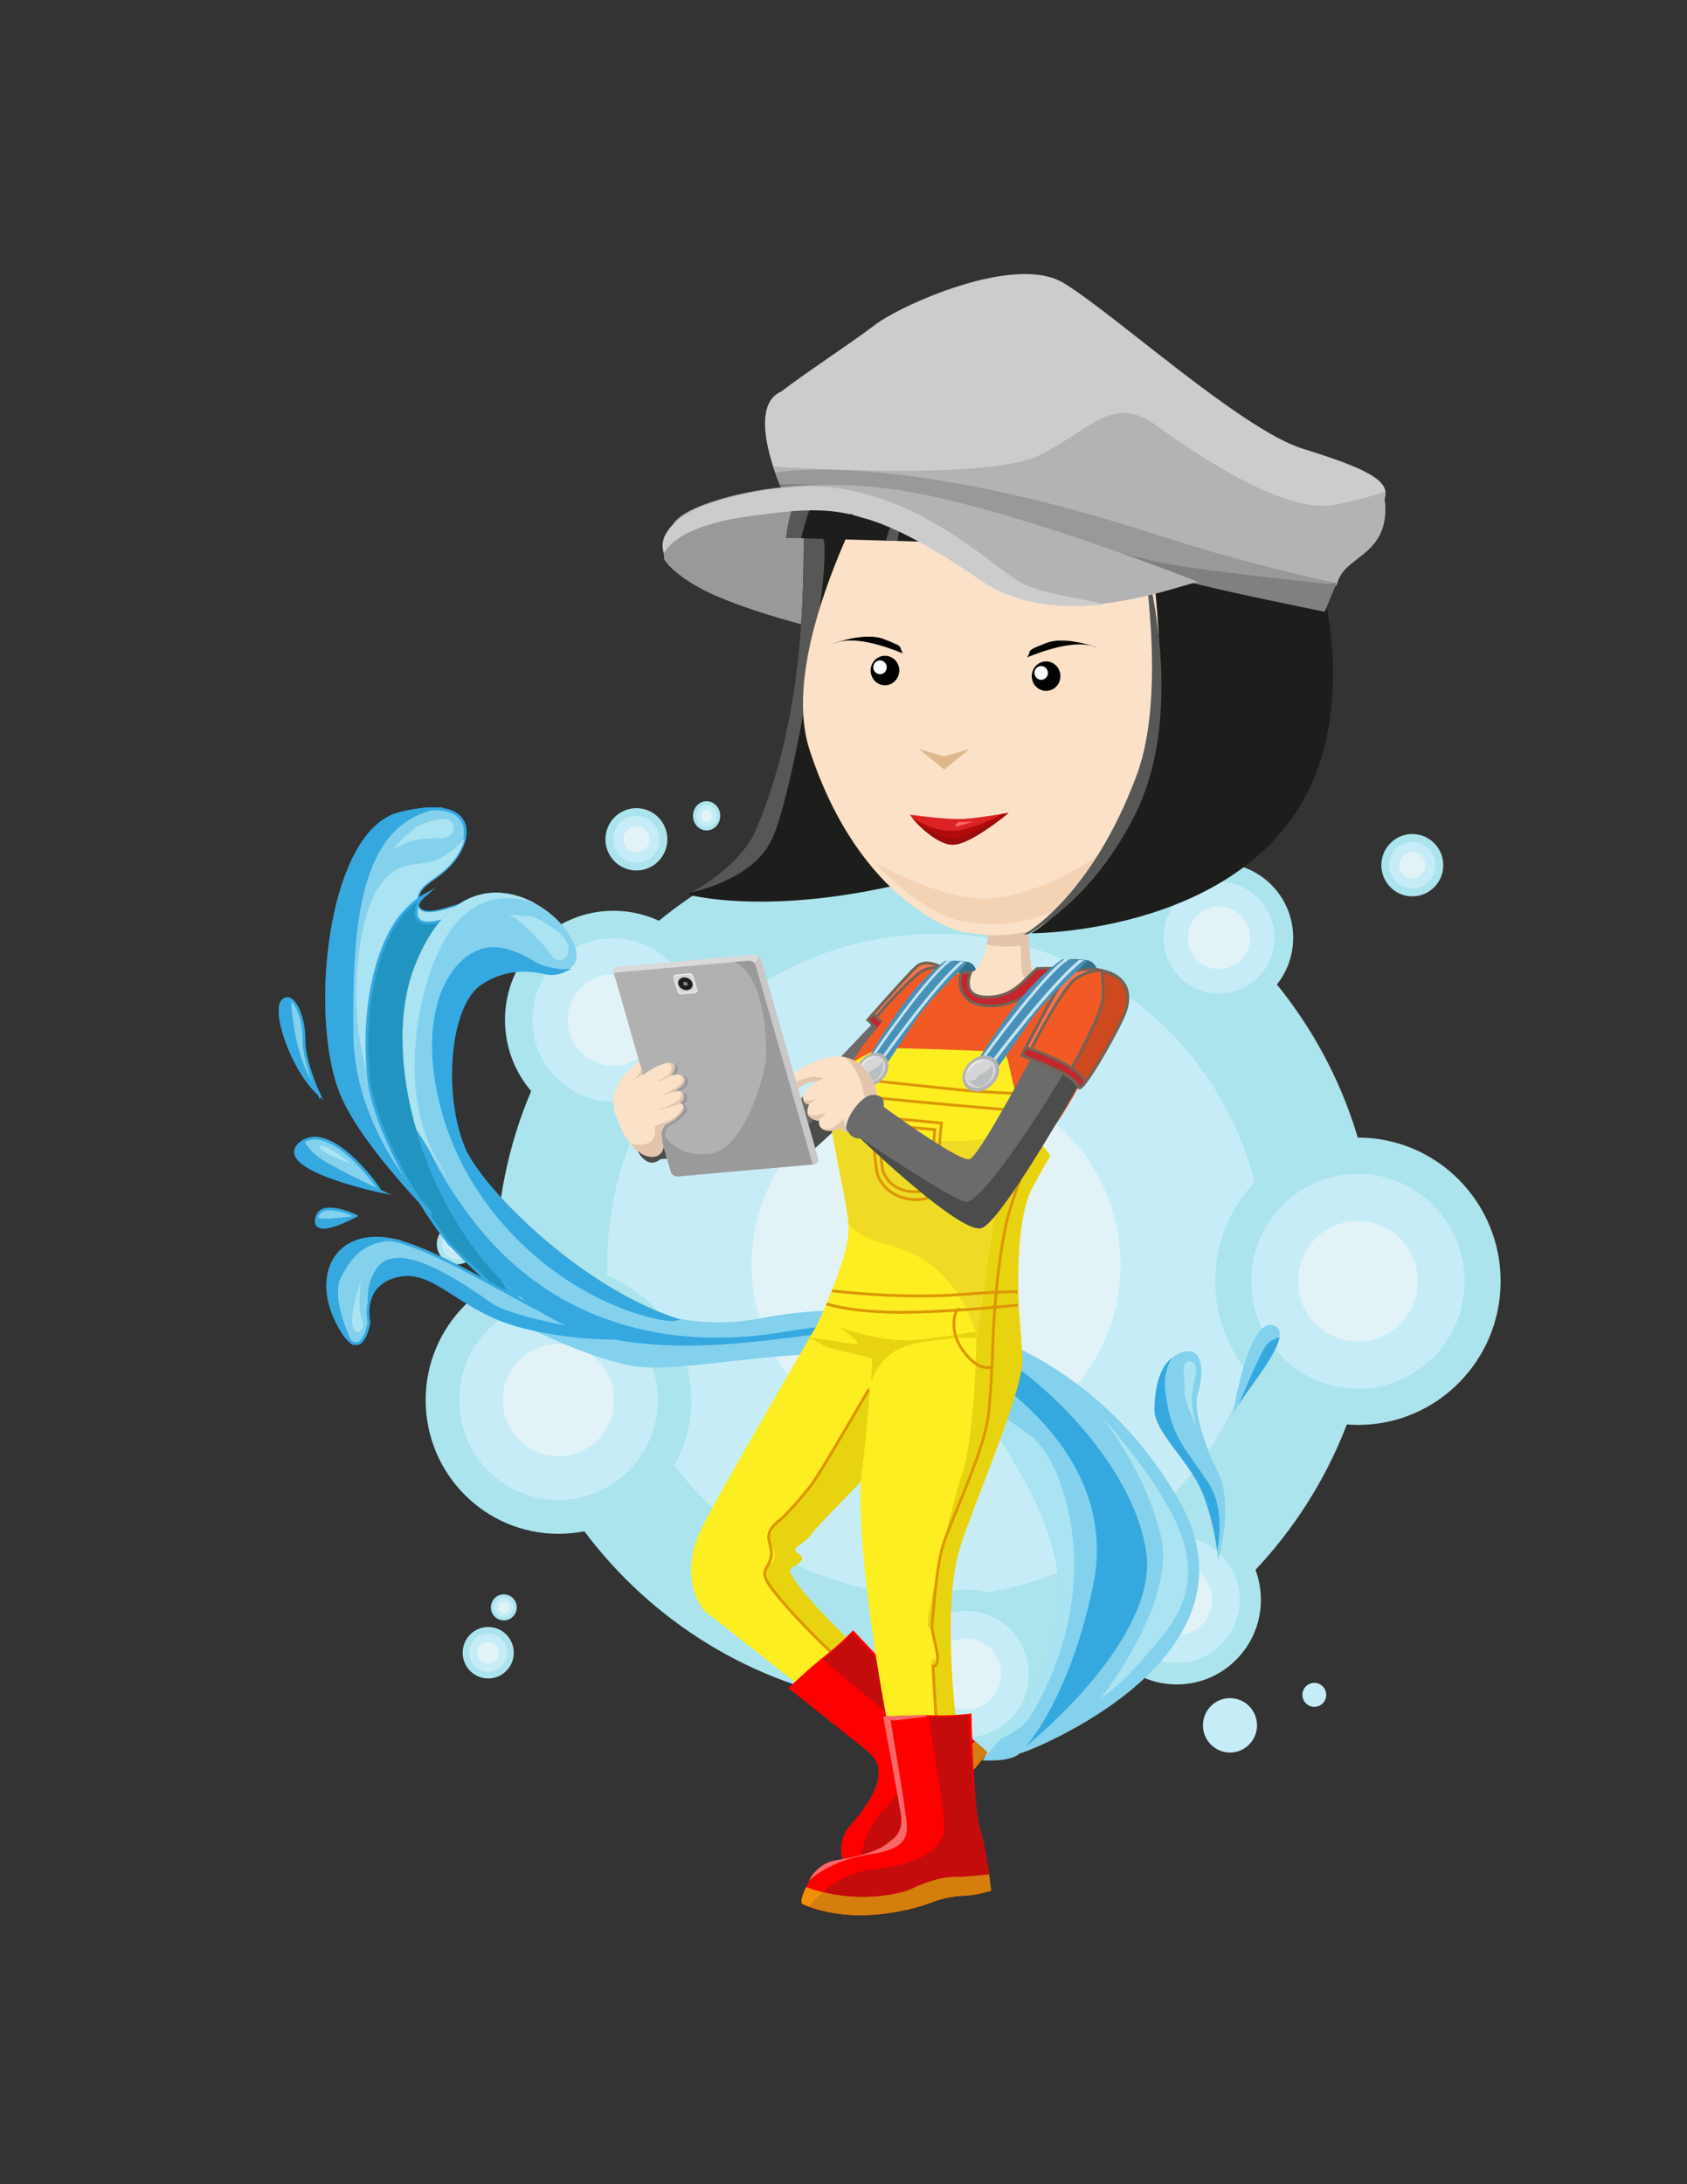 <?xml version="1.0" encoding="UTF-8"?> <svg xmlns="http://www.w3.org/2000/svg" id="a" viewBox="0 0 612 792"><rect x="0" y="0" width="612" height="792" fill="#333333" stroke="none"/><path id="b" d="M246.08,189.23c-1.29,1.04-2.53,2.24-3.51,3.6-1.06,2.72-2.14,5.95-1.61,9.99,1.89,3.13,6.83,7.14,13.63,10.78,12.51,6.7,40.66,14.45,45.91,14.9,2.23-8.71-8.7-25.51-3.65-31,2.55-2.77,2.02-8.02,4.47-9.03,.23-.17,.47-.31,.7-.41,.8-.35,1.77-.58,2.91-.68,2.72-.55,4.58-.32,4.58-.32l.08,.54c2.08,.31,4.5,.91,7.25,1.84l-.12-4.22s-57.26-1.77-70.64,4.02Z" fill="#999"></path><g><g><path d="M499.26,458.67c0,88.74-71.48,160.67-159.66,160.67s-159.67-71.94-159.67-160.67,71.48-160.66,159.67-160.66,159.66,71.93,159.66,160.66Z" fill="#abe4ed"></path><path d="M458.93,458.67c0,66.32-53.43,120.08-119.33,120.08s-119.33-53.76-119.33-120.08,53.42-120.08,119.33-120.08,119.33,53.76,119.33,120.08Z" fill="#c6edf7"></path><path d="M406.5,458.67c0,37.18-29.95,67.32-66.9,67.32s-66.9-30.14-66.9-67.32,29.95-67.32,66.9-67.32,66.9,30.14,66.9,67.32Z" fill="#e2f3f7"></path></g><g><path d="M173.08,451.11c0,4.06-3.27,7.35-7.31,7.35s-7.31-3.29-7.31-7.35,3.27-7.35,7.31-7.35,7.31,3.29,7.31,7.35Z" fill="#abe4ed"></path><path d="M171.23,451.11c0,3.03-2.44,5.49-5.46,5.49s-5.46-2.46-5.46-5.49c0-.76,.15-1.48,.43-2.14,.83-1.97,2.77-3.36,5.03-3.36,3.02,0,5.46,2.46,5.46,5.5Z" fill="#c6edf7"></path><path d="M168.83,451.11c0,1.7-1.37,3.08-3.06,3.08s-3.06-1.38-3.06-3.08,1.37-3.08,3.06-3.08,3.06,1.38,3.06,3.08Z" fill="#e2f3f7"></path></g><g><path d="M186.38,599.29c0,5.15-4.15,9.33-9.27,9.33s-9.27-4.18-9.27-9.33,4.15-9.33,9.27-9.33,9.27,4.17,9.27,9.33Z" fill="#abe4ed"></path><path d="M184.04,599.29c0,3.85-3.1,6.97-6.93,6.97s-6.93-3.12-6.93-6.97c0-.96,.19-1.88,.54-2.71,1.05-2.5,3.51-4.26,6.38-4.26,3.82,0,6.93,3.12,6.93,6.97Z" fill="#c6edf7"></path><path d="M181,599.29c0,2.16-1.74,3.91-3.88,3.91s-3.88-1.75-3.88-3.91,1.74-3.91,3.88-3.91,3.88,1.75,3.88,3.91Z" fill="#e2f3f7"></path></g><g><path d="M187.46,582.84c0,2.61-2.1,4.72-4.69,4.72s-4.69-2.12-4.69-4.72,2.1-4.72,4.69-4.72,4.69,2.11,4.69,4.72Z" fill="#abe4ed"></path><path d="M186.28,582.84c0,1.95-1.57,3.52-3.51,3.52s-3.51-1.58-3.51-3.52c0-.49,.1-.95,.28-1.37,.53-1.27,1.78-2.16,3.23-2.16,1.94,0,3.51,1.58,3.51,3.53Z" fill="#c6edf7"></path><path d="M184.74,582.84c0,1.09-.88,1.98-1.97,1.98s-1.96-.89-1.96-1.98,.88-1.98,1.96-1.98,1.97,.89,1.97,1.98Z" fill="#e2f3f7"></path></g><g><path d="M242.1,304.34c0,6.24-5.03,11.3-11.23,11.3s-11.23-5.06-11.23-11.3,5.03-11.3,11.23-11.3,11.23,5.06,11.23,11.3Z" fill="#abe4ed"></path><path d="M239.26,304.34c0,4.66-3.76,8.45-8.39,8.45s-8.39-3.78-8.39-8.45c0-1.17,.23-2.28,.66-3.29,1.27-3.03,4.26-5.16,7.73-5.16,4.64,0,8.39,3.78,8.39,8.45Z" fill="#c6edf7"></path><path d="M235.57,304.34c0,2.61-2.11,4.73-4.71,4.73s-4.7-2.12-4.7-4.73,2.11-4.74,4.7-4.74,4.71,2.12,4.71,4.74Z" fill="#e2f3f7"></path></g><path d="M456.01,625.61c0,5.45-4.39,9.87-9.8,9.87s-9.81-4.42-9.81-9.87,4.39-9.86,9.81-9.86,9.8,4.42,9.8,9.86Z" fill="#c6edf7"></path><path d="M481.12,614.56c0,2.4-1.93,4.34-4.32,4.34s-4.32-1.95-4.32-4.34,1.93-4.34,4.32-4.34,4.32,1.95,4.32,4.34Z" fill="#c6edf7"></path><g><path d="M544.39,464.59c0,28.78-23.18,52.1-51.78,52.1s-51.77-23.33-51.77-52.1,23.18-52.1,51.77-52.1,51.78,23.33,51.78,52.1Z" fill="#abe4ed"></path><path d="M531.31,464.59c0,21.51-17.32,38.94-38.7,38.94s-38.69-17.43-38.69-38.94,17.33-38.94,38.69-38.94,38.7,17.43,38.7,38.94Z" fill="#c6edf7"></path><path d="M514.31,464.59c0,12.06-9.71,21.83-21.7,21.83s-21.69-9.77-21.69-21.83,9.71-21.83,21.69-21.83,21.7,9.77,21.7,21.83Z" fill="#e2f3f7"></path></g><g><path d="M457.42,579.94c.08,16.96-13.53,30.78-30.38,30.85-16.86,.08-30.58-13.61-30.66-30.58-.08-16.96,13.53-30.77,30.38-30.85,16.86-.08,30.58,13.61,30.66,30.57Z" fill="#abe4ed"></path><path d="M449.71,579.97c.06,12.68-10.11,23-22.71,23.06-12.6,.05-22.85-10.17-22.92-22.85-.06-12.68,10.11-23,22.71-23.06,12.6-.06,22.86,10.17,22.91,22.85Z" fill="#c6edf7"></path><path d="M439.69,580.02c.03,7.11-5.67,12.9-12.73,12.93s-12.81-5.7-12.85-12.81c-.03-7.11,5.67-12.89,12.73-12.92,7.06-.03,12.81,5.7,12.85,12.81Z" fill="#e2f3f7"></path></g><g><path d="M380.91,607.05c0,16.96-13.66,30.71-30.52,30.71s-30.52-13.75-30.52-30.71,13.66-30.71,30.52-30.71,30.52,13.75,30.52,30.71Z" fill="#abe4ed"></path><path d="M373.2,607.05c0,12.68-10.21,22.95-22.81,22.95s-22.81-10.28-22.81-22.95,10.21-22.95,22.81-22.95,22.81,10.27,22.81,22.95Z" fill="#c6edf7"></path><path d="M363.17,607.05c0,7.11-5.72,12.87-12.79,12.87s-12.79-5.76-12.79-12.87,5.72-12.87,12.79-12.87,12.79,5.76,12.79,12.87Z" fill="#e2f3f7"></path></g><g><path d="M250.78,507.69c0,26.77-21.57,48.48-48.18,48.48s-48.18-21.71-48.18-48.48,21.57-48.48,48.18-48.48,48.18,21.7,48.18,48.48Z" fill="#abe4ed"></path><path d="M238.61,507.7c0,20.01-16.12,36.23-36.01,36.23s-36.01-16.22-36.01-36.23,16.12-36.23,36.01-36.23,36.01,16.22,36.01,36.23Z" fill="#c6edf7"></path><path d="M222.79,507.7c0,11.22-9.04,20.31-20.19,20.31s-20.18-9.09-20.18-20.31,9.03-20.32,20.18-20.32,20.19,9.09,20.19,20.32Z" fill="#e2f3f7"></path></g><g><path d="M261.9,369.84c0,21.87-17.62,39.6-39.35,39.6s-39.35-17.73-39.35-39.6,17.62-39.59,39.35-39.59,39.35,17.73,39.35,39.59Z" fill="#abe4ed"></path><path d="M251.96,369.84c0,16.34-13.17,29.59-29.41,29.59s-29.41-13.25-29.41-29.59,13.17-29.59,29.41-29.59,29.41,13.25,29.41,29.59Z" fill="#c6edf7"></path><path d="M239.03,369.84c0,9.16-7.38,16.59-16.49,16.59s-16.49-7.43-16.49-16.59,7.38-16.59,16.49-16.59,16.49,7.43,16.49,16.59Z" fill="#e2f3f7"></path></g><g><path d="M469.14,340.04c0,14.96-12.05,27.09-26.92,27.09s-26.92-12.13-26.92-27.09,12.05-27.09,26.92-27.09,26.92,12.13,26.92,27.09Z" fill="#abe4ed"></path><path d="M462.34,340.04c0,11.18-9.01,20.25-20.12,20.25s-20.12-9.06-20.12-20.25,9.01-20.25,20.12-20.25,20.12,9.07,20.12,20.25Z" fill="#c6edf7"></path><path d="M453.49,340.04c0,6.27-5.05,11.35-11.28,11.35s-11.28-5.08-11.28-11.35,5.05-11.35,11.28-11.35,11.28,5.08,11.28,11.35Z" fill="#e2f3f7"></path></g><g><path d="M523.58,313.72c0,6.24-5.03,11.3-11.23,11.3s-11.23-5.06-11.23-11.3,5.03-11.3,11.23-11.3,11.23,5.06,11.23,11.3Z" fill="#abe4ed"></path><path d="M520.74,313.72c0,4.66-3.76,8.45-8.39,8.45s-8.39-3.78-8.39-8.45,3.76-8.45,8.39-8.45,8.39,3.78,8.39,8.45Z" fill="#c6edf7"></path><path d="M517.05,313.72c0,2.61-2.11,4.74-4.7,4.74s-4.7-2.12-4.7-4.74,2.1-4.73,4.7-4.73,4.7,2.12,4.7,4.73Z" fill="#e2f3f7"></path></g><g><path d="M261.28,295.82c0,2.93-2.21,5.3-4.94,5.3s-4.94-2.37-4.94-5.3,2.21-5.3,4.94-5.3,4.94,2.37,4.94,5.3Z" fill="#abe4ed"></path><path d="M260.03,295.82c0,2.19-1.65,3.96-3.69,3.96s-3.69-1.77-3.69-3.96,1.65-3.96,3.69-3.96,3.69,1.77,3.69,3.96Z" fill="#c6edf7"></path><path d="M258.41,295.82c0,1.23-.93,2.22-2.07,2.22s-2.07-.99-2.07-2.22,.93-2.22,2.07-2.22,2.07,1,2.07,2.22Z" fill="#e2f3f7"></path></g></g><g><path d="M187.92,470.43s-52.54-45.92-64.02-73.82c-11.49-27.9-4.75-95.06,21-101.58,25.75-6.52,26.92,6.26,20.82,15.37-6.1,9.11-14.29,9.09-14.38,16.53-.1,7.44,12.11,1.88,15.08,1.42,2.97-.47-19.96,39.1-5.5,79.2,14.46,40.1,27,62.88,27,62.88Z" fill="#83d1ed" stroke="#35a8e0" stroke-miterlimit="10"></path><path d="M156.17,312.48c4.71-.92,9.41-5.27,12.37-8.55-.43,2.17-1.44,4.41-2.81,6.47-6.1,9.11-14.29,9.09-14.38,16.53-.1,7.44,12.11,1.88,15.08,1.42,2.97-.47-19.96,39.1-5.5,79.2,.11,.29,.21,.58,.32,.88-2.78,16.32-6.18,26.3-10.24,21.28-13.4-16.53-14.62-25.59-19.59-48.03-4.96-22.44-.76-49.24,5.41-59.09,6.17-9.85,11.61-8.59,19.35-10.1Z" fill="#aae3f2"></path><path d="M356.24,638.26s9.86,.93,13.68-2.44c3.82-3.37,60.72-43.45,37.76-86.59-22.96-43.14-70.23-69.94-90.02-71.05-19.79-1.12-66.96,9.34-91.83,6.26-24.87-3.09-59.89-16.81-59.89-16.81,0,0,36.01,22.01,62.42,27.48,26.41,5.47,102.6-21.63,127.77,16.5,25.17,38.13,48.13,74.94,.1,126.66Z" fill="#83d1ed"></path><g><path d="M356.14,511.6c-1.19-1.81-2.5-3.47-3.91-4.99,12,6.96,20.75,13.14,19.87,12.82,0,0,11.39,4.98,16.3,32.82,4.91,27.84-4.97,54.29-14.27,69.62-2.3,3.78-6.35,6.58-11.14,8.65,38.95-47.71,17.06-82.73-6.84-118.93Z" fill="#aae3f2"></path><path d="M299.89,488.61c5.84-1.5,14.31,.37,23.41,3.8-8.32-1.47-17.33-1.79-26.44-1.48,.58-1.14,1.56-1.94,3.03-2.32Z" fill="#aae3f2"></path></g><path d="M146.92,330.45c2.82-2.98,5.23-4.8,7.25-5.89-1.88,1.61-3.15,3.37-3.18,6.27-.1,7.44,12.11,1.88,15.08,1.42,2.97-.47-19.96,39.1-5.5,79.2,14.46,40.1,27,62.88,27,62.88,0,0-11.3-9.88-24.57-23.26-14.66-18.99-27.5-44.11-29.23-60.03-2.85-26.34,3.44-50.34,13.15-60.59Z" fill="#2194c1" stroke="#35a8e0" stroke-miterlimit="10"></path><path d="M369.92,635.82c2.97-.47,90.92-34.66,57.58-92.18-33.34-57.52-93.6-76.6-151.35-65.65-57.75,10.96-99.68-42.16-107.85-61.55-8.17-19.39-5.78-51.95,6.06-59.78,11.83-7.83,22.58-3.83,24.9-3.61,2.32,.22,16.15-.72,6.64-15.02-8.88-13.35-39.46-29.04-55.56,12.65-16.1,41.7,14.63,121.32,65.57,133.57,50.94,12.24,96.37-11.04,123.19,2.65,26.83,13.7,66.8,43.54,57.45,88.1-9.34,44.57-26.63,60.82-26.63,60.82Z" fill="#83d1ed"></path><path d="M231.06,484.93s-18.9,1.94-41.76-3.93c-22.86-5.88-31.37-21.58-45.11-18.4-13.75,3.17-10.32,16.91-10.32,16.91,0,0-2.78,17.62-11.67-.35-8.89-17.97,.79-34.2,21.4-29.27,20.61,4.92,59.62,32.43,70.2,31.94,10.57-.5,17.26,3.12,17.26,3.12Z" fill="#83d1ed" stroke="#35a8e0" stroke-miterlimit="10"></path><path d="M146.51,367.26c.37,19.72-.69,41.5,24.71,74.78,31.86,41.74,77.61,46.79,112.06,41.09,34.45-5.7,44.69-2.5,64.2,1.57,19.52,4.08,62.87,41.68,68.33,77.95,3.69,24.56-24.2,54.34-43.66,70.69,4.97-6.02,17.1-23.56,24.39-58.34,9.35-44.56-30.62-74.4-57.45-88.1-26.82-13.7-72.25,9.59-123.19-2.65-44.79-10.77-73.95-73.62-69.4-116.98Z" fill="#35a8e0"></path><path d="M161.19,404.59c-9.76-33.63,.14-55.21,13.09-59.86,5.75-2.07,12.57,.07,20.32,4.89,1.3,.81,6.97,2.5,10.29,2.32-2.19,1.07-4.71,1.19-5.63,1.1-2.32-.22-13.07-4.21-24.9,3.61-11.83,7.83-14.23,40.38-6.06,59.78,6.02,14.3,41.27,50.22,76.81,61.99-3.58,.78-14.31-2.6-16.65-3.43-31.16-11.13-57.92-38.23-67.26-70.4Z" fill="#35a8e0" stroke="#35a8e0" stroke-miterlimit="10"></path><g><path d="M447.23,513.46c-.57,2.99,5.05-36.03,14.71-32.88,9.66,3.14-13.59,27.03-14.71,32.88Z" fill="#83d1ed"></path><path d="M449.36,509.24c3.11-7.33,7.76-18.05,9.51-20.76,1.45-2.24,3.59-3.14,5.29-3.5-1.11,6.34-10.47,17.55-14.8,24.26Z" fill="#35a8e0"></path></g><path d="M144.9,295.03c4.86-1.23,8.84-1.77,12.06-1.78-27.07,6.49-29.69,42.39-29.29,81.36,.34,33,21.52,56.95,29.05,65.74-13.56-14.24-27.54-30.9-32.82-43.74-11.49-27.9-4.75-95.06,21-101.58Z" fill="#35a8e0" stroke="#35a8e0" stroke-miterlimit="10"></path><path d="M178.37,472.52c8.8,6.04,42.31,10.69,42.31,10.69l-.5,2c-7.67-.17-18.71-1.08-30.89-4.21-22.86-5.88-31.37-21.58-45.11-18.4-7.75,1.79-10.04,6.94-10.57,11.09-.55-4.4-.05-9.46,3.23-14.01,8.04-11.16,32.72,6.8,41.53,12.85Z" fill="#35a8e0"></path><path d="M122.19,479.15c-8.61-17.41,.21-33.18,19.51-29.68-9.86,.54-14.6,5.87-18.47,13.57-3.16,6.28,1.07,17.5,3.53,22.98-1.3-1.18-2.81-3.33-4.56-6.87Z" fill="#35a8e0" stroke="#35a8e0" stroke-miterlimit="10"></path><g><path d="M441.85,565.85s5.95-20.3,0-32.03c-5.94-11.74-8.92-23.94-7.36-28.26,1.57-4.32,3.36-17.56-5.03-15.37-8.39,2.19-10.43,11.68-10.66,20.6-.23,8.92,13.46,19.14,18.11,32.25,4.65,13.1,4.93,22.81,4.93,22.81Z" fill="#83d1ed"></path><path d="M418.81,510.79c.18-7.12,1.53-14.59,6.33-18.44-1.86,2.94-3.12,7.09-2.31,12.85,2.12,15.1,5.4,17.64,15.21,31.98,5.1,7.47,4.91,17.26,3.53,25.36-.46-3.92-1.62-10.98-4.65-19.5-4.65-13.1-18.34-23.33-18.11-32.25Z" fill="#35a8e0"></path><path d="M430.61,493.65s3.15-.82,3.28,2.54c.13,3.36-1.53,7.12-1.5,11.59,.03,4.47,1.75,9.66,1.75,9.66,0,0-4.84-9.39-4.44-13.83,.41-4.44-1.47-7.96,.91-9.97Z" fill="#aae3f2"></path></g><path d="M399.01,513.02s26.76,28.78,31.08,48.74c4.31,19.96-8.11,31.09-15.99,40.4-7.87,9.32-14.85,13.69-14.85,13.69,0,0,27.27-34.31,22.01-58.28-5.26-23.96-22.24-44.55-22.24-44.55Z" fill="#aae3f2"></path><path d="M200.85,335.69s7.48,7.78,6.01,11c-1.46,3.21-3.22,.07-4.28-1.15-1.06-1.22-12.63-15.34-19.52-16.74-6.89-1.39,4.07-2.97,17.8,6.89Z" fill="#83d1ed"></path><path d="M150.34,350.68c11.6-30.04,30.73-30.29,43.83-23.08-1.86-.44-20.42-8.76-32.98,13.3-9.06,15.91-17.83,54.2-2.12,80.63,7.29,12.27,.76,2.22-8.1-12.16-6.08-21.18-6.79-42.71-.62-58.68Z" fill="#aae3f2"></path><path d="M193.26,332.36h0c.35,.15,11.56,4.9,12.77,10.52,1.23,5.7-4.38,6.29-5.62,3.94-1.25-2.35-12.16-14.18-15.31-14.85-3.16-.67,8.15,.39,8.15,.39Z" fill="#aae3f2"></path><path d="M150.59,300.04s11.05-5.66,13.32-1.73c2.27,3.94-1.96,5.4-3.15,5.66-1.19,.26-9.86-.93-16.07,2.96-6.21,3.89,5.9-6.89,5.9-6.89Z" fill="#aae3f2"></path><path d="M130.83,464.69s-1.17,9.58,.49,13.83c1.66,4.25-2.35,6.48-3.43,2.29-1.08-4.2,2.94-16.11,2.94-16.11Z" fill="#aae3f2"></path><g><g><path d="M128.94,440.86s-12.93-6.24-14.12,1.11c-1.19,7.34,14.12-1.11,14.12-1.11Z" fill="#83d1ed" stroke="#35a8e0" stroke-miterlimit="10"></path><path d="M114.82,441.97c.56,.08,1.06,.18,1.44,.29,1.6,.48,7.25-.25,11.13-.6-3.86,1.92-13.52,6.2-12.57,.31Z" fill="#35a8e0" stroke="#35a8e0" stroke-miterlimit="10"></path></g><g><path d="M115.64,396.65s-5.47-11.6-5.38-19.78c.09-8.18-3.82-17.41-7.61-14-3.79,3.42,3.21,24.81,12.99,33.78Z" fill="#83d1ed" stroke="#35a8e0" stroke-miterlimit="10"></path><path d="M102.65,362.87c.83-.75,1.67-.89,2.47-.57-.03,2.52,.32,6.36,1.39,12.22,2.05,11.23,5.64,17.57,8.8,21.39,.2,.47,.33,.73,.33,.73-9.78-8.96-16.78-30.36-12.99-33.78Z" fill="#35a8e0" stroke="#35a8e0" stroke-miterlimit="10"></path></g><g><path d="M137.87,431.9c-1.5-3.1-18.89-26.06-28.98-17.19-10.09,8.87,28.98,17.19,28.98,17.19Z" fill="#83d1ed" stroke="#35a8e0" stroke-miterlimit="10"></path><path d="M108.89,414.71c.35-.3,.7-.56,1.06-.79,.87,1.78,2.39,3.89,5.09,5.93,4.95,3.74,22.82,12.05,22.82,12.05,0,0-39.06-8.32-28.98-17.19Z" fill="#35a8e0" stroke="#35a8e0" stroke-miterlimit="10"></path><path d="M127.56,422.15s-9.29-7.81-11.45-6.49c-2.16,1.32,11.45,6.49,11.45,6.49Z" fill="#aae3f2"></path></g></g></g><g><path d="M292.1,190.95c-1.98,0,3.96,58.85-17.84,109.86-6.03,14.11-24.77,23.54-24.77,23.54,0,0,38.65,10.79,105.04-11.77,66.39-22.56,13.87-133.4,13.87-133.4l-76.3,11.77Z" fill="#1d1d1b"></path><path d="M291.74,192.3c-.79,8.99,2.4,62-17.48,108.51-5.01,11.72-18.77,20.2-23.3,22.74,8.65-2.07,23.53-7.3,29.15-19.4,8.12-17.5,21.24-98.11,18.75-108.1-.54-2.16-3.23-3.29-7.12-3.75Z" fill="#575756"></path></g><path d="M354.69,356.39s.61-7.02-3.94-7.66c-4.54-.64-6.36-.16-6.36-.16,0,0,3.94,3.67,3.03,5.58-.91,1.91,7.27,2.23,7.27,2.23Z" fill="#33718c"></path><g><path d="M343.38,353.17l9.96-1s4.15-3.33,4.98-12.33c.83-9,14.53-3,14.53-3l1.25,14.67,8.3,2.33s-16.19,11.33-17.44,11c-1.25-.33-19.1,7.33-21.59,6.33-2.49-1-10.79-10.33-10.79-11.67s10.79-6.33,10.79-6.33Z" fill="#fae1c8"></path><path d="M374.11,351.5l-1.25-14.67s-13.7-6-14.53,3c-.09,.93-.22,1.79-.36,2.61,.73,.25,1.6,.46,2.65,.56,4.98,.5,9.65,0,9.65,0l.31,9.25s2.49,5.5,2.49,7.25c0,.19,.22,.27,.6,.28,4.37-2.89,8.74-5.95,8.74-5.95l-8.3-2.33Z" fill="#e2c5ac"></path></g><g><polygon points="238.52 406.22 283.09 406.22 324.29 362.99 337.12 378.53 293.81 418.04 237.08 420.32 238.52 406.22" fill="#6b6b6b"></polygon><path d="M326.31,388.39c-.39-8.28-.84-15.69-.84-15.69,0,0-36.72,40.52-38.24,41.54,0,0-36.79-2.75-49.18-3.44l-.97,9.51,56.73-2.28,32.5-29.65Z" fill="#4c4c4c"></path><path d="M231.25,417.28s2.28,4.56,5.57,4.31c3.29-.25,8.61-6.59,8.36-9.88-.25-3.29-4.34-9.5-5.97-9.31-1.03,.12-3.97,6.1-5.97,10.44-1.15,2.49-1.99,4.44-1.99,4.44Z" fill="#4c4c4c"></path></g><g><path d="M315.02,369.67c10.91,11.33,10.5,12.72,11.14,15.5,.36,1.57,11.88-10.38,17.23-16.92,6.26-7.65,4.41-13.85-1.54-17.36,0,0-5.8-3.45-9.23-.46-3.42,2.98-17.61,19.24-17.61,19.24Z" fill="#f15a24" stroke="#736357" stroke-miterlimit="10"></path><path d="M342.92,351.93c-.84,2.01-.87,4.71-2.5,8.41-2.18,4.99-11.6,15.44-15.81,19.85,1.49,2.26,1.54,3.31,1.86,4.74,.35,1.54,11.67-10.2,16.93-16.62,5.77-7.06,4.53-12.85-.48-16.38Z" fill="#ce4920" stroke="#736357" stroke-miterlimit="10"></path><path d="M342.9,351.57c-.33-.23-.68-.46-1.05-.67,0,0-5.8-3.45-9.23-.46-3.42,2.98-17.61,19.24-17.61,19.24,.4,.42,.79,.82,1.16,1.21,2.35-3.17,15.54-18.16,19.65-19.43,4.43-1.37,7.06,.11,7.07,.12Z" fill="#f7734b" stroke="#736357" stroke-miterlimit="10"></path><path d="M327.57,381.25c-2.03-5.19-8.1-10.99-10.91-13.49-1.08,1.28-1.76,2.09-1.76,2.09,11.11,11.06,10.72,12.46,11.4,15.22,.1,.39,.9-.09,2.12-1.15-.2-.8-.47-1.68-.85-2.66Z" fill="#c1272d" stroke="#736357" stroke-miterlimit="10"></path></g><path d="M309.75,457.63s-47.82,81.3-55.41,96.87c-7.6,15.58-1.65,27.93,2.57,30.77,4.22,2.83,71.41,57.14,71.41,54.31s.85-23.36,.85-23.36c0,0-41.94-37.05-45.4-47.23-.57-1.67,7.97-3.32,2.82-6.56-2.86-1.8-.7-4.19,1.93-7.56,12.23-15.65,44.03-49.81,44.03-49.81l-22.79-47.44Z" fill="#fcee21"></path><path d="M330.08,494.97l-8.99-1.79s-27.86,50.15-34.61,54.88c-6.75,4.73-7.43,10.8-7.43,10.8,0,0,4.05,5.4,.68,8.11-3.38,2.7-.67,7.43,2.03,10.81,2.7,3.38,23.64,24.65,29.72,35.79,2.96,5.43,3.13-2.39,3.78-11.92-12.13-11.46-26.78-26.14-28.77-31.98-.57-1.67,7.97-3.32,2.82-6.56-2.86-1.8,1.98-2.91,4.61-6.27,8.43-10.79,30.39-28.37,33.68-42.78,1.58-7.49,2.89-13.57,3.59-16.81l-1.09-2.28Z" fill="#e8d310"></path><path d="M283.14,579.13c-6.27-7.53-5.66-8.62-4.19-11.25l.19-.34c1.79-3.21,1.4-4.74,.39-8.81-.88-3.54,2.26-6.04,3.95-7.38l.26-.21c1.79-1.44,7.59-7.96,10.89-12.24,3.36-4.37,20.26-33.59,20.97-34.84l-.88-.51c-.18,.3-17.58,30.41-20.9,34.73-3.46,4.5-9.16,10.82-10.72,12.07l-.26,.2c-1.87,1.48-5.35,4.24-4.31,8.42,1,4,1.3,5.21-.29,8.08l-.19,.33c-1.8,3.21-2.1,4.72,4.29,12.39,6.8,8.16,19.33,20.69,21.44,21.74l.45-.91c-1.82-.91-14.09-13.05-21.11-21.48Z" fill="#dd9505"></path><g><path d="M309.48,591.13s-4.23,4.6-9.7,8.86c-5.63,4.38-13.8,12.13-13.8,12.13,0,0,27.05,21.44,28.99,23.08,5.81,4.9,5.84,12.52-6.78,27.05-4.2,4.83-2.92,10.53-2.92,10.53,0,0,2.25,9.97,4.35,9.35,22.79-6.76,34.94-29.8,34.94-29.8,0,0,2.63-5.23,7.28-9.28,3.37-2.94,6.31-7.67,6.31-7.67,0,0-11.62-10.61-18.39-14.71-6.78-4.09-30.27-29.54-30.27-29.54Z" fill="red"></path><path d="M306.31,676.67c18.7-6.57,28.21-20.52,29.51-23.58,1.62-3.83,4.86-9.7,8.74-12.92,2.7-2.24,6.81-6.43,9.06-8.78,2.66,2.3,4.52,3.99,4.52,3.99,0,0-2.95,4.73-6.31,7.67-4.65,4.05-7.28,9.28-7.28,9.28,0,0-12.15,23.04-34.94,29.8-1.2,.35-2.44-2.74-3.29-5.46Z" fill="#f29100"></path><path d="M311.77,681.43c21.39-7.52,32.77-29.1,32.77-29.1,0,0,2.63-5.23,7.28-9.28,3.37-2.94,6.31-7.67,6.31-7.67,0,0-11.62-10.61-18.39-14.71-6.78-4.09-30.75-28.4-30.75-28.4,0,0-4.23,4.6-9.71,8.86-.25,.19-.5,.38-.75,.57,9.83,8.69,30.04,24.02,32.64,29.12,3.08,6.04-.1,14.7-10.85,25.76-7.91,8.14-8.69,19.43-8.54,24.84Z" fill="#c40c0c"></path><path d="M358.09,635.34l-.06-.05c-.42-.38-2.11-1.91-4.41-3.89-2.25,2.35-6.36,6.54-9.06,8.78-3.88,3.22-7.12,9.1-8.74,12.92-1.16,2.72-8.82,14.03-23.62,21.12-.41,2.85-.48,5.38-.43,7.22,.17-.06,.34-.13,.52-.19,1.03-.38,2.03-.78,3.01-1.22,.12-.05,.25-.1,.37-.16,.4-.18,.79-.38,1.18-.57,.23-.11,.47-.22,.7-.34,.37-.19,.74-.39,1.1-.58,.24-.13,.49-.26,.72-.39,.36-.2,.7-.4,1.05-.61,.24-.14,.48-.28,.71-.42,.34-.21,.66-.42,1-.63,.24-.15,.47-.3,.7-.45,.33-.21,.64-.43,.95-.65,.23-.16,.46-.31,.69-.47,.31-.22,.61-.45,.91-.67,.22-.16,.45-.33,.66-.49,.3-.22,.59-.46,.88-.69,.21-.17,.43-.33,.63-.5,.28-.23,.56-.46,.84-.7,.2-.17,.41-.34,.61-.52,.27-.23,.54-.47,.8-.71,.2-.17,.39-.35,.58-.52,.26-.24,.52-.48,.77-.71,.18-.17,.37-.35,.55-.52,.25-.24,.49-.48,.73-.72,.18-.18,.36-.35,.53-.53,.24-.24,.47-.47,.7-.71,.17-.17,.34-.35,.5-.53,.22-.23,.44-.47,.65-.7,.16-.17,.32-.35,.48-.52,.21-.23,.42-.46,.62-.7,.15-.17,.3-.34,.45-.51,.2-.23,.39-.46,.59-.69,.14-.17,.28-.34,.42-.5,.19-.22,.37-.45,.55-.67,.13-.16,.26-.33,.39-.49,.17-.22,.34-.43,.51-.65,.12-.16,.25-.31,.36-.47,.16-.21,.32-.41,.47-.62,.11-.16,.22-.31,.34-.46,.15-.2-1.8,.75-1.66,.56,.11-.15,2.3-1.44,2.4-1.58,.13-.19,.27-.38,.4-.56,.1-.14,.19-.27,.28-.41,.12-.18,.24-.35,.35-.52,.09-.13,.18-.26,.26-.39,.11-.16,.21-.32,.31-.47,.08-.12,.16-.24,.23-.36,.09-.15,.19-.29,.28-.43,.07-.11,.13-.21,.2-.32,.08-.13,.17-.26,.24-.38,.06-.1,.11-.18,.17-.27,.07-.12,.14-.23,.2-.33,.05-.09,.09-.16,.14-.24,.06-.09,.11-.19,.16-.28,.04-.07,.07-.12,.11-.19,.05-.08,.1-.16,.13-.23,.03-.04,.04-.07,.07-.11,.04-.07,.08-.14,.1-.19,.02-.04,.03-.06,.05-.09,.02-.03,.04-.07,.05-.09,.02-.04,.04-.06,.04-.06,0,0,2.63-5.23,7.28-9.28,3.37-2.94,6.31-7.67,6.31-7.67,0,0-.03-.03-.05-.04Z" fill="#d37e0d"></path></g><path d="M398.58,356.24s.67-7.43-4.39-8.1c-5.07-.68-7.09-.17-7.09-.17,0,0,4.39,3.88,3.38,5.91-1.01,2.03,8.1,2.36,8.1,2.36Z" fill="#33718c"></path><path d="M402.14,353.9c-2.28-2.53-13.42-3.03-25.93-2.72-4.94,4.47-8.76,10.05-17.16,10.36-8.92,.33-8.36-5.15-6.89-9.01-7.14,.59-16.23,1.37-16.23,1.37,0,0-32.17,30.03-31.22,43.54,.95,13.51,8.1,55.38,8.1,55.38l52.68,10.13s-4.02-29.12,13.51-49.98c14.18-16.88,28.82-52.77,23.14-59.08Z" fill="#f15a24"></path><path d="M373.34,432.05c1.11-2.65,7.43-13.51,7.43-13.51-16.88-20.26-12.79-36.93-17.56-37.15-14.86-.68-33.77-1.35-43.9-1.35,0,0-15.53,6.08-18.24,14.18-2.7,8.1,6.08,38.5,6.75,50.66,.67,12.16-15.03,43.06-15.03,43.06l1.52-1.18,21.78,5.23s-.19,16.01-3.56,42.91c-3.38,26.91,14.35,135.23,26.17,143.02,11.82,7.79,15.51-2.58,15.51-2.58,0,0-16.17-80.34-6.54-113.61,4.07-14.07,23.63-58.49,22.96-69.56-.39-6.52-.85-12.74-1.29-18.29-.51-11.58-.54-30.95,3.99-41.82Z" fill="#fcee21"></path><g><path d="M304.1,481.04c-.16-.09-.3-.15-.41-.19-.22-.07-.06,0,.41,.19Z" fill="#b2d2db"></path><path d="M331.55,485.92c-11.26,.87-24.72-3.82-27.45-4.88,2.23,1.19,9.48,6.87,6.18,6.4-2.28-.33-11.21-1.69-17.33-2.63l-.03,.05c2.24,.86,4.62,2.16,6.97,3.69l16.46,3.96s-.04,3.02-.35,8.63c.65-1.92,3.49-9.12,10.48-12.18,8.1-3.55,24.31-4.56,39-3.55,2.02,.14,3.66,.55,5.01,1.15-.15-2.22-.3-4.38-.46-6.48-8.52,1.56-28.32,5.05-38.49,5.83Z" fill="#e8d310"></path></g><path d="M362.45,410.95c-10.66,6.82-48.96-.36-60.81-2.8,1.71,11.72,5.54,27.24,6.34,35.85,3.22,3.22,7.42,5.73,12.94,6.96,27.35,6.08,31.91,30.9,32.93,31.41,1.01,.51-.51,39.51-4.56,51.16-4.05,11.65-13.68,54.2-12.66,55.72,1.01,1.52,3.55,8.11,3.55,12.16s-3.55-6.58-1.52,9.12c1.53,11.86,5.25,52.28,7.29,70.73,6.36,.69,8.54-5.41,8.54-5.41,0,0-16.17-80.34-6.54-113.61,4.07-14.07,23.63-58.49,22.96-69.56-.4-6.52-.85-12.74-1.29-18.29-.51-11.58-.54-30.95,3.99-41.82,1.11-2.66,7.43-13.51,7.43-13.51-5.11-6.13-8.29-11.93-10.39-17.05-3,4.22-5.81,7.43-8.19,8.95Z" fill="#e8d310"></path><path d="M353.84,482.37c.2,.1,.3,1.76,.3,4.41,1.85-10.9,6.96-50.72,9.83-62.66,1.6-6.68,3.49-14.33,5.06-19.94-2.39,3.13-4.63,5.52-6.58,6.77-10.66,6.82-48.96-.36-60.81-2.8,1.71,11.72,5.54,27.24,6.34,35.85,3.22,3.22,7.42,5.73,12.94,6.96,27.35,6.08,31.91,30.9,32.93,31.41Z" fill="none"></path><path d="M353.84,482.37c.2,.1,.3,1.76,.3,4.41,1.85-10.9,6.96-50.72,9.83-62.66,1.6-6.68,3.49-14.33,5.06-19.94-2.39,3.13-4.63,5.52-6.58,6.77-10.66,6.82-48.96-.36-60.81-2.8,1.71,11.72,5.54,27.24,6.34,35.85,3.22,3.22,7.42,5.73,12.94,6.96,27.35,6.08,31.91,30.9,32.93,31.41Z" fill="#efdb25"></path><rect x="274.8" y="375.36" width="1.01" height=".5" transform="translate(-49.91 42.28) rotate(-8.05)" fill="#00a99d"></rect><path d="M276.75,375.4c.32-.05,.49-.08,.49-.08l.07,.5" fill="none" stroke="#00a99d" stroke-miterlimit="10" stroke-width=".5"></path><line x1="277.43" y1="376.68" x2="278.11" y2="381.4" fill="none" stroke="#00a99d" stroke-dasharray="0 0 .87 .87" stroke-miterlimit="10" stroke-width=".5"></line><path d="M278.17,381.83l.07,.5s-.13,.08-.44,.22" fill="none" stroke="#00a99d" stroke-miterlimit="10" stroke-width=".5"></path><g><path d="M370.74,402.35c-25.94-2.15-60.88-5.32-69.97-6.83-.05,.3-.09,.62-.12,.95,11.38,1.94,55.05,5.65,70.55,6.93-.16-.35-.32-.71-.47-1.05Z" fill="#dd9505"></path><path d="M302.75,391.14c5.79,.35,18.16,1.68,28.59,2.8,9.8,1.05,19.05,2.05,23.31,2.32,5.61,.35,10.6,.61,14.1,.78-.11-.35-.22-.69-.32-1.03-3.47-.17-8.31-.42-13.72-.76-4.24-.26-13.48-1.26-23.27-2.31-14.63-1.57-23.27-2.46-27.92-2.75-.27,.31-.53,.63-.77,.96Z" fill="#dd9505"></path></g><g><path d="M321.94,475.28c-11.47-.4-18.3-1.85-21.94-2.97-.14,.32-.27,.64-.41,.95,3.7,1.15,10.59,2.62,22.31,3.02,1.62,.06,3.32,.08,5.09,.08,14.66,0,33.69-1.75,42.34-2.63-.01-.33-.03-.68-.04-1.01-9.64,.98-32.38,3.07-47.36,2.55Z" fill="#dd9505"></path><path d="M348.98,469.87c10.12-.79,16.36-1.01,20.2-1,0-.33-.01-.67-.02-1.01-5.89-.02-14.31,.53-20.26,1-18.62,1.45-37.75-.25-46.95-1.3-.13,.33-.26,.65-.39,.97,9.13,1.06,28.54,2.81,47.42,1.34Z" fill="#dd9505"></path></g><path d="M375.78,411.78c-2.31,5.5-9.49,22.99-11.46,32.84-2.42,12.1-3.41,22.7-4.06,31.47-.26,3.54-.43,7.66-.6,12.02-.28,7.07-.6,15.08-1.43,23.77-.88,9.22-6.75,23.52-11.47,35.02-2.45,5.98-4.57,11.14-5.4,14.2-1.85,6.87-2.86,18.24-3.4,24.35-.15,1.68-.26,2.89-.33,3.4-.19,1.35,.38,3.91,.99,6.62,.5,2.25,1.03,4.57,1.03,5.95,0,.99-.2,1.71-.56,2.03-.25,.22-.51,.18-.52,.18l-.64-.13,.03,.65c.17,3.28,1.03,19.71,1.37,20.73l.96-.32c-.23-.81-.9-12.19-1.3-19.97,.22-.05,.47-.15,.71-.35,.63-.52,.95-1.47,.95-2.82,0-1.48-.54-3.87-1.05-6.17-.56-2.5-1.14-5.09-.98-6.25,.08-.54,.18-1.76,.33-3.46,.54-6.08,1.54-17.38,3.37-24.17,.81-3,2.91-8.13,5.36-14.08,4.75-11.56,10.65-25.95,11.54-35.31,.83-8.71,1.15-16.74,1.43-23.82,.17-4.35,.34-8.47,.6-11.99,.65-8.74,1.63-19.29,4.04-31.34,1.88-9.42,8.6-25.94,11.14-32.02-.23-.34-.45-.68-.67-1.02Z" fill="#dd9505"></path><path d="M358.29,496.45c-1.97,0-5.49-.97-9.42-6.52-4.96-7-3.33-13.79-1.85-15.32,.58-.59,1.06-.35,1.19-.26l-.56,.84c.08,.05,.17,.05,.2,.03-.16,.07-.61,.65-.96,1.93-.38,1.4-1.29,6.4,2.8,12.19,5.4,7.62,9.82,5.92,9.86,5.9l.4,.93c-.07,.03-.67,.27-1.66,.27Z" fill="#dd9505"></path><path d="M332.56,435.5h0c-.5,0-1.03-.02-1.56-.07-8.17-.71-11.6-5.78-12.91-8.74-1.37-3.09-2.04-21.04-2.07-21.8l-.02-.58,26.08,2.47-.06,.51c-.01,.12-1.34,11.83-.68,17.78,.37,3.35-.28,6.06-1.89,7.86-1.52,1.7-3.84,2.56-6.89,2.56Zm-15.51-30.07c.25,6.55,.95,18.58,1.96,20.85,1.22,2.76,4.42,7.48,12.08,8.14,3.53,.3,6.06-.43,7.61-2.16,1.41-1.58,1.98-4.02,1.64-7.07-.6-5.42,.37-15.13,.62-17.5l-23.9-2.26Zm14.84,27.22c-.41,0-.83-.02-1.28-.06-6.68-.58-9.48-4.73-10.55-7.14-1.12-2.52-1.66-17.09-1.69-17.71l-.02-.58,21.35,2.02-.06,.51c-.01,.09-1.08,9.58-.55,14.4,.3,2.74-.23,4.97-1.56,6.45-1.25,1.4-3.16,2.11-5.66,2.11Zm-12.48-24.37c.18,4.54,.75,14.9,1.58,16.76,.98,2.21,3.55,6.01,9.71,6.55,2.83,.24,4.86-.34,6.09-1.72,1.12-1.26,1.58-3.21,1.3-5.66-.48-4.33,.27-12.04,.49-14.11l-19.17-1.81Z" fill="#dd9505"></path><g><path d="M314.09,385.11s9.39-15.96,16.06-24.25c6.66-8.3,12.72-12.44,12.72-12.44,0,0,6.36,.32,7.88,.32s-12.42,11.81-18.48,21.06c-6.06,9.25-11.21,16.91-11.21,16.91l-6.97-1.6Z" fill="#4791ba"></path><path d="M345.02,348.52c-.6-.03-1.12-.05-1.51-.07-8.52,6.71-26.05,32.36-26.83,33.51l.74,.56c.2-.29,19.73-28.88,27.6-34Z" fill="#c5e4ef"></path><path d="M349.87,348.72c-.44-.01-.97-.03-1.54-.05-9.75,8.28-27.65,33.41-28.48,34.58l.82,.59c.21-.29,19.85-27.87,29.2-35.12Z" fill="#c5e4ef"></path></g><g><path d="M321.83,388.76c-1.27,3.29-4.71,5.51-7.69,4.96-2.98-.55-4.36-3.66-3.08-6.94,1.27-3.29,4.71-5.51,7.69-4.96,2.97,.55,4.35,3.66,3.08,6.95Z" fill="#b3b3b3"></path><path d="M320.79,388.46c-1.05,2.66-3.91,4.46-6.4,4.03-2.49-.44-3.65-2.94-2.61-5.6,1.05-2.66,3.91-4.46,6.39-4.03,2.49,.43,3.66,2.94,2.61,5.6Z" fill="#d6d6d6"></path><path d="M315.7,388.4s.25-.12,.62-.31c1.2-.63,3.71-2.1,3.49-3.16-.29-1.38,2.07,2.82-1.41,6.01-3.48,3.19-5.97-1.14-5.97-1.14,0,0,1.79,1.27,3.28-1.4Z" fill="#bbbebf"></path><path d="M312.04,387.58c.05-.17,.6-2.21,2.19-3.32,1.81-1.26,3.35-1.03,3.35-1.03,0,0-2.79,.83-3.61,1.72-.83,.89-1.93,2.63-1.93,2.63Z" fill="#f2f2f2"></path></g><g><g><path d="M352.4,621.35s-6.31,.83-13.33,.62c-7.22-.22-18.64,.52-18.64,.52,0,0,6.09,33.3,6.46,35.76,1.11,7.38-4,13.18-23.36,16.25-6.43,1.02-9.3,6.15-9.3,6.15,0,0-5.01,8.99-3,9.83,21.85,9.22,46.59-.61,46.59-.61,0,0,5.52-2.31,11.78-2.46,4.53-.11,9.95-1.85,9.95-1.85,0,0-1.67-15.37-4.06-22.74-2.39-7.38-3.08-41.48-3.08-41.48Z" fill="red"></path><path d="M293.33,691.32c21.3,7.76,44.47-1.45,44.47-1.45,0,0,5.52-2.31,11.78-2.46,4.53-.11,9.95-1.85,9.95-1.85,0,0-1.67-15.37-4.06-22.74-2.39-7.38-4.21-40.92-4.21-40.92,0,0-6.31,.83-13.33,.61-.32,0-.64-.03-.96-.04,1.61,12.79,6.62,37.14,5.16,42.64-1.73,6.52-9.97,11.09-25.59,12.72-11.49,1.2-19.68,9.28-23.21,13.47Z" fill="#c40c0c"></path><path d="M316.9,672.16c12.04-1.99,12.33-6.53,12.03-11.07-.29-4.54-5.87-37.47-5.87-37.47l1.17,.28,11.74-1.42,.12-.56c-7.01,0-15.67,.56-15.67,.56,0,0,6.09,33.3,6.46,35.76,1.11,7.38-4,13.18-23.36,16.25-6.43,1.02-9.3,6.15-9.3,6.15,0,0-.3,.54-.72,1.36,1.27-1.21,2.81-2.5,4.33-3.33,3.61-1.96,7.04-4.54,19.08-6.53Z" fill="#f96969"></path></g><path d="M292.39,684.27c18.61,6.79,35.23,2.2,38.27,.69,3.81-1.89,10.22-4.31,15.34-4.31,3.56,0,9.5-.59,12.79-.96,.47,3.42,.74,5.87,.74,5.87,0,0-5.42,1.74-9.95,1.85-6.26,.15-11.78,2.46-11.78,2.46,0,0-24.74,9.83-46.59,.61-1.15-.49-.01-3.62,1.18-6.22Z" fill="#f29100"></path><path d="M359.53,685.51s0-.05,0-.08c-.06-.55-.32-2.78-.72-5.73-3.29,.36-9.23,.96-12.79,.96-5.11,0-11.53,2.42-15.34,4.31-2.71,1.34-16.14,5.09-32.15,1.16-2.23,1.9-3.98,3.78-5.19,5.21,.17,.06,.35,.12,.52,.18,1.03,.36,2.07,.69,3.11,.97,.13,.04,.26,.08,.39,.12,.43,.11,.86,.21,1.28,.31,.25,.06,.51,.13,.76,.19,.41,.09,.82,.17,1.23,.25,.27,.05,.54,.11,.81,.16,.41,.07,.81,.13,1.21,.2,.27,.04,.55,.09,.82,.13,.4,.06,.79,.1,1.18,.15,.28,.03,.56,.07,.84,.1,.39,.04,.77,.08,1.16,.11,.28,.02,.56,.05,.84,.07,.38,.03,.76,.05,1.14,.07,.28,.02,.56,.03,.83,.04,.38,.02,.75,.02,1.13,.03,.27,0,.55,.02,.82,.02,.37,0,.74,0,1.11,0,.27,0,.54,0,.81,0,.36,0,.72-.02,1.08-.03,.27,0,.53-.01,.8-.03,.36-.01,.71-.04,1.07-.06,.26-.01,.52-.03,.77-.05,.35-.03,.69-.05,1.04-.08,.25-.02,.51-.04,.76-.07,.34-.03,.67-.06,1-.1,.25-.02,.5-.05,.74-.08,.33-.04,.65-.08,.97-.12,.24-.03,.48-.07,.71-.1,.32-.04,.63-.09,.94-.14,.23-.04,.46-.07,.68-.11,.31-.05,.61-.1,.91-.15,.22-.04,.44-.08,.66-.12,.29-.05,.58-.11,.87-.16,.21-.04,.42-.08,.63-.12,.28-.06,.55-.11,.82-.17,.2-.04,.4-.08,.59-.13,.26-.06,.52-.12,.77-.17,.19-.04,.38-.09,.57-.13,.24-.06-1.87-.56-1.64-.62,.18-.05,2.71,.36,2.88,.31,.23-.06,.46-.12,.68-.17,.17-.04,.33-.09,.49-.13,.21-.06,.42-.12,.62-.17,.16-.04,.31-.09,.46-.13,.19-.05,.38-.11,.55-.16,.14-.04,.28-.08,.41-.13,.17-.05,.34-.1,.5-.15,.13-.04,.25-.08,.37-.12,.15-.05,.3-.09,.44-.14,.11-.03,.21-.07,.31-.1,.13-.04,.26-.09,.38-.13,.09-.03,.18-.06,.27-.09,.1-.04,.22-.08,.31-.11,.08-.03,.14-.05,.21-.07,.09-.03,.18-.06,.25-.09,.05-.02,.08-.03,.12-.05,.08-.03,.15-.06,.21-.08,.04-.01,.07-.03,.1-.04,.03-.01,.08-.03,.1-.04l.07-.02s5.52-2.31,11.78-2.46c4.53-.11,9.95-1.85,9.95-1.85,0,0,0-.04,0-.06Z" fill="#d37e0d"></path></g><g><g><path d="M319.55,400.27c-.63-1.94-3.23-4.12-3.23-4.12l-6.11,10.3s-.28,1.17-1.17,.88c-.89-.28-.55,3.01-.18,3.15" fill="#f5f5f5"></path><g><path d="M306.82,383.43c-7.67-2.24-20.01,5.64-23.46,9.49-2.25,2.51,1.72,4.48,3.57,3.44,1.49-.84,4.38-3.52,7.91-4.13,3.53-.61-3.22,2.06-3.48,5.24-.26,3.19,2.19,2.93,2.19,2.93,0,0-1.78,3.52,.59,4.95,2.37,1.43,3,.91,3,.91,0,0-.67,2.75,2.28,3.59,2.95,.84,5.78-.86,5.78-.86,0,0-.76,2.25,5.7,1.32,6.47-.93,9.64-7.91,6.31-16.85-3.32-8.94-10.4-10.03-10.4-10.03Z" fill="#fae1c8"></path><g><path d="M310.9,410.31c6.47-.93,9.64-7.91,6.31-16.85-3.32-8.94-10.4-10.03-10.4-10.03-.22-.06-.44-.12-.66-.16,6.18,3.87,8.29,16.06,7.77,19.16-.53,3.15-5.01,7.08-6.52,6.54-1.51-.54-1.16-3.5-1.16-3.5,0,0-2.23,2.43-3.92,3.37-.81,.45-2.55,.65-4,.51,.3,.2,.65,.38,1.1,.5,2.95,.84,5.78-.86,5.78-.86,0,0-.76,2.25,5.7,1.32Z" fill="#e2c5ac"></path><path d="M296.82,404.25c-1.12,.41-2.74,.12-3.82-.47,.14,.61,.47,1.17,1.14,1.57,1.72,1.03,2.52,1.05,2.83,.97,1.18-1.43,2.67-2.47,2.67-2.47,0,0-.76-.36-2.82,.4Z" fill="#e2c5ac"></path><path d="M293.55,400.4s-.01,.03-.03,.07c1.25-1.05,2.69-1.95,2.69-1.95,0,0-1.5,.39-3.19,.59-.62,.07-1.15-.06-1.56-.25,.44,1.71,2.1,1.54,2.1,1.54Z" fill="#e2c5ac"></path><path d="M294.84,392.23c.85-.15,1.1-.1,.99,.09,1.82-.85,2.94-1.23,2.94-1.23,0,0-2.27-.9-4.52-.51-2.25,.39-6.57,1.91-6.56,2.47l-1.47,3.55c.26-.04,.5-.12,.72-.24,1.49-.84,4.38-3.52,7.91-4.13Z" fill="#e2c5ac"></path></g></g></g><g><path d="M296.8,420.15c.29,1.01-.39,1.92-1.52,2.02l-49.31,4.42c-1.13,.1-2.29-.63-2.58-1.65l-20.76-72.36c-.29-1.01,.39-1.92,1.53-2.02l49.32-4.42c1.13-.1,2.29,.64,2.58,1.65l20.76,72.36Z" fill="#d9d9d9"></path><path d="M296.8,420.15l-20.76-72.36c-.11-.38-.34-.72-.64-.99l-3,4.6s8.32,55.52,11.13,71.83l11.75-1.05c1.13-.1,1.82-1.01,1.52-2.02Z" fill="#c9c7c7"></path><path d="M274.09,350.02c-.29-1.01-1.45-1.75-2.58-1.65l-48.84,4.37,20.71,72.19c.29,1.01,1.45,1.75,2.58,1.65l48.84-4.37-20.71-72.19Z" fill="#b1b1b1"></path><g><path d="M252.93,358.89c.17,.6-.23,1.14-.9,1.21l-4.72,.44c-.67,.06-1.35-.38-1.52-.98l-1.41-4.95c-.17-.6,.23-1.14,.9-1.21l4.72-.44c.67-.06,1.35,.38,1.52,.98l1.41,4.95Z" fill="#f5f5f5"></path><path d="M252.57,358.7c.16,.55-.21,1.05-.83,1.1l-4.32,.4c-.61,.06-1.24-.35-1.39-.9l-1.29-4.53c-.16-.55,.21-1.05,.83-1.1l4.32-.4c.61-.06,1.24,.35,1.4,.9l1.29,4.53Z" fill="#d9d9d9"></path><path d="M251.31,356.48c.37,1.33-.51,2.51-1.98,2.65-1.47,.14-2.97-.83-3.35-2.15-.38-1.33,.51-2.51,1.98-2.65,1.47-.14,2.97,.83,3.35,2.15Z" fill="#6f6f6e"></path><path d="M251.08,356.5c.34,1.21-.46,2.29-1.8,2.41-1.34,.13-2.71-.75-3.05-1.96-.34-1.21,.47-2.29,1.81-2.41,1.34-.12,2.7,.75,3.05,1.96Z" fill="#1d1d1b"></path><path d="M249.46,356.65c.11,.4-.16,.76-.6,.8-.45,.04-.9-.25-1.02-.65-.11-.4,.15-.76,.6-.8,.45-.04,.9,.25,1.02,.65Z" fill="#868686"></path></g><path d="M249.33,398.41c.21-3.63-4.09-1.76-4.09-1.76,0,0,5.99-3.09,4.17-5.45-1.16-1.5-3.67-1.03-5.33-.49,.96-.58,1.99-1.64,1.91-3.59-.1-2.73-6.77-.52-11.44,3.34-.02,.02-.09-.21-.17-.57-.16,.17-.33,.34-.49,.51l7.8,27.19c.2-.46,.36-.99,.46-1.62,.14-.88-1.2-4.05-.93-4.7,.65-1.53,.85-2.77,2.03-3.25,2.93-1.2,6.28-4.47,6.12-5.65-.19-1.44-.92-1.82-1.69-1.78,.84-.5,1.6-1.22,1.66-2.19Z" fill="#9c9b9b"></path><g><path d="M233.24,418.59c-1.76-1.04-5.91-3.47-9.54-13.14-3.75-10,2.63-16.34,7.89-20.37,.58-.45,1.55,4.93,1.66,4.84,4.67-3.87,11.33-6.07,11.44-3.34,.13,3.63-3.53,4.22-3.53,4.22,0,0,5.13-2.49,6.95-.14,1.82,2.35-4.17,5.45-4.17,5.45,0,0,4.3-1.87,4.09,1.76-.13,2.21-3.94,3.12-3.94,3.12,0,0,3.51-2.61,3.98,.84,.16,1.17-3.19,4.44-6.12,5.65-1.17,.48-1.38,1.72-2.03,3.25-.27,.64,1.07,3.81,.93,4.69-.85,5.4-5.94,4.15-7.62,3.16Z" fill="#fae1c8"></path><g><path d="M232.66,387.62c-.79,2.57-2.99,4.15-3.45,4.45l3.91-2.55c-.11-.43-.27-1.15-.46-1.9Z" fill="#e2c5ac"></path><path d="M229.21,392.07l-.09,.06s.04-.02,.09-.06Z" fill="#e2c5ac"></path><path d="M240.85,415.43c.14-.88-1.2-4.05-.93-4.69,.65-1.54,.86-2.77,2.03-3.25,2.93-1.2,6.28-4.47,6.12-5.65-.03-.22-.07-.41-.12-.58-.37,.43-1.22,2.39-2.89,3.68-2.29,1.78-7.59,3.24-7.55,3.5,.2,1.2,.7,5.08-2.81,6.23-2.17,.71-4.55,.35-6.06-.02,1.93,2.39,3.62,3.39,4.59,3.96,1.68,.99,6.77,2.23,7.62-3.16Z" fill="#e2c5ac"></path><path d="M246.97,389.87c.45,.61,1,1.63,.47,2.55-1.27,2.23-8.28,4.98-8.28,4.98l5.15-1.5c1.28-.72,5.34-3.25,3.8-5.24-.3-.39-.7-.63-1.14-.79Z" fill="#e2c5ac"></path><path d="M247.02,400.14c-.2-.07-.42-.1-.64-.09,.84-.5,1.6-1.22,1.66-2.19,.08-1.35-.47-1.94-1.19-2.15,.29,.52,.57,1.5-.27,2.72-1.28,1.86-6.81,3.58-7.36,3.96-.51,.35,6.77-1.93,7.81-2.26Z" fill="#e2c5ac"></path><path d="M242.35,385.41c1.98,.66,1.16,1.94,.98,2.98-.35,2.04-5.15,3.47-4.41,3.65,.63,.15,3.78-1.59,4.71-2.12-.3,.07-.59,.16-.86,.24,.96-.58,1.99-1.64,1.91-3.59-.04-1-.96-1.33-2.34-1.16Z" fill="#e2c5ac"></path></g></g><path d="M274.09,350.02c-.29-1.01-1.45-1.75-2.58-1.65l-5.13,.46c.15,.07,.3,.13,.44,.2,10.78,5.08,11.76,30.41,10.89,36.34-.87,5.93-7.65,31.16-20.03,32.94-12.38,1.79-17.09-7.24-17.09-7.24l-.45,2.55,3.24,11.31c.29,1.01,1.45,1.75,2.58,1.65l48.84-4.37-20.71-72.19Z" fill="#9b9a9a"></path></g></g><path d="M385.08,362.91s-29.32,56.73-33.38,57.42c-3.66,.63-23.55-13.48-31.11-18.96,.23-2.52-.39-4.35-3.99-4.35-4.81,0-11.9,11.4-8.86,13.42,0,0,1.08,2.58,4.43,2.38,9.61,9.09,36.84,34.11,43.75,32.51,8.27-1.92,46.02-70.71,46.02-70.71l-16.85-11.72Z" fill="#6b6b6b"></path><path d="M389.8,381.57c0,2.53-32.93,55.72-39.51,54.2-5.42-1.25-29.93-17.53-38.47-23.28,9.28,8.8,37.11,34.46,44.1,32.84,6.81-1.58,33.56-48.41,42.83-64.97-5.13,.07-8.95,.34-8.95,1.21Z" fill="#4c4c4c"></path><g><path d="M370.77,382.48c18.7,7.61,18.72,9.26,20.65,11.96,1.09,1.52,11.3-15.87,15.65-25,5.08-10.68,.22-16.52-8.91-17.83,0,0-8.91-1.31-12.17,3.26-3.26,4.57-15.22,27.61-15.22,27.61Z" fill="#f15a24" stroke="#736357" stroke-miterlimit="10"></path><path d="M399.96,352.28c-.29,2.48,.74,5.36,.11,9.96-.85,6.19-8.93,21.13-12.64,27.54,2.83,1.8,3.32,2.9,4.31,4.28,1.07,1.5,11.1-15.59,15.37-24.56,4.69-9.85,.76-15.51-7.15-17.22Z" fill="#ce4920" stroke="#736357" stroke-miterlimit="10"></path><path d="M399.79,351.91c-.53-.11-1.07-.21-1.63-.29,0,0-8.91-1.31-12.17,3.26-3.26,4.57-15.22,27.61-15.22,27.61,.69,.28,1.35,.55,1.99,.81,1.79-4.33,12.96-25.62,17.8-28.64,5.21-3.26,9.23-2.75,9.24-2.75Z" fill="#f7734b" stroke="#736357" stroke-miterlimit="10"></path><path d="M391.7,389.69c-4.71-4.69-14.91-8.39-19.55-9.91-.9,1.81-1.46,2.93-1.46,2.93,18.84,7.24,18.9,8.88,20.89,11.55,.28,.38,1.13-.46,2.3-2.09-.58-.77-1.28-1.6-2.17-2.48Z" fill="#c1272d" stroke="#736357" stroke-miterlimit="10"></path></g><path d="M376.21,351.18c-4.94,4.47-8.76,10.05-17.16,10.36-8.92,.33-8.36-5.15-6.89-9.01-1.15,.09-2.35,.19-3.55,.29-.57,2.41-1.96,11.71,10.65,11.93,13.82,.24,22.19-12.46,22.94-13.65-1.94,0-3.94,.03-5.98,.08Z" fill="#c1272d" stroke="#736357" stroke-miterlimit="10"></path><g><path d="M353.33,386.63s10.47-16.89,17.9-25.66c7.43-8.78,14.18-13.17,14.18-13.17,0,0,7.09,.34,8.78,.34s-13.84,12.5-20.6,22.29c-6.75,9.79-12.49,17.9-12.49,17.9l-7.77-1.69Z" fill="#4791ba"></path><path d="M387.81,347.91c-.67-.03-1.25-.06-1.68-.08-9.5,7.1-29.04,34.25-29.91,35.47l.82,.59c.22-.31,21.99-30.56,30.77-35.98Z" fill="#c5e4ef"></path><path d="M393.22,348.12c-.49-.01-1.08-.03-1.71-.06-10.87,8.76-30.82,35.36-31.75,36.6l.91,.62c.23-.31,22.13-29.5,32.55-37.16Z" fill="#c5e4ef"></path></g><g><path d="M361.95,390.38c-1.44,3.55-5.36,5.94-8.73,5.36-3.38-.59-4.95-3.95-3.51-7.5,1.44-3.55,5.36-5.95,8.74-5.36,3.38,.59,4.95,3.95,3.5,7.5Z" fill="#b3b3b3"></path><path d="M360.76,390.07c-1.19,2.87-4.44,4.82-7.27,4.35-2.83-.47-4.15-3.17-2.96-6.05,1.19-2.87,4.44-4.82,7.27-4.35,2.83,.47,4.15,3.17,2.96,6.04Z" fill="#d6d6d6"></path><path d="M354.98,390s.28-.13,.7-.34c1.36-.68,4.22-2.26,3.97-3.41-.33-1.5,2.35,3.04-1.6,6.49-3.95,3.45-6.79-1.23-6.79-1.23,0,0,2.04,1.37,3.73-1.51Z" fill="#bbbebf"></path><path d="M350.82,389.11c.06-.18,.68-2.39,2.48-3.59,2.05-1.36,3.81-1.11,3.81-1.11,0,0-3.17,.9-4.1,1.86-.94,.96-2.19,2.84-2.19,2.84Z" fill="#f2f2f2"></path></g><path d="M328.33,156.11c-4,3.55-47.64,76.22-34.6,115.94,18.41,56.08,54.03,65.65,55.24,65.81,8.93,1.2,35.36,8.76,74.77-34.7,50.75-55.97,49.66-107.27,34.04-134.66-15.62-27.39-78.68-57.4-129.46-12.39Z" fill="#fae1c8"></path><path d="M456.85,164.5c-1.62-2.85-3.76-5.72-6.34-8.53l-41.34-11.3s-98.4,15-57.36,13.5c41.04-1.5,62.96,11.5,75.55,39,12.59,27.5,4.29,75.52-4.2,88-16.32,24-42.44,38-62.49,40.5-12.58,1.57-31.22-6.31-43.02-12.65,15.19,16.89,29.63,20.74,30.39,20.84,8.93,1.2,35.36,8.76,74.77-34.7,50.75-55.97,49.66-107.27,34.04-134.66Z" fill="#f4d3b5"></path><g><path id="c" d="M455.16,232.61c-6.49,0-12.96,8.81-14.45,19.67h0c-1.5,10.87,2.55,19.68,9.04,19.68s12.96-8.81,14.45-19.68c1.49-10.86-2.55-19.67-9.04-19.67Z" fill="#f0d4b8"></path><path d="M454.94,240.17c-2.82,0-5.63,4.11-6.85,9.62,.49-.26,1.01-.47,1.54-.6,2.47-.59,4.22,.65,3.91,2.75-.31,2.11-2.57,4.29-5.04,4.88-.35,.08-.67,.12-.98,.13,.33,4.72,2.12,8.08,4.67,8.08,3.29,0,6.56-5.57,7.32-12.43,.76-6.87-1.29-12.43-4.58-12.43Z" fill="#dfc1a2"></path></g><g><path id="d" d="M351.76,271.59l-9.21,2.71-9.21-2.71,9.21,7.44,9.21-7.44Z" fill="#e0b78d"></path><g id="e"><path id="f" d="M396.72,234.46c5.73,2.15-8.88-4.5-17.1-1.32-8.22,3.18-5.04,2.4-7,5.21,5.36-2.14,17.13-6.5,24.1-3.89Z"></path><g id="g"><path id="h" d="M379.5,239.83c2.87,0,5.19,2.39,5.19,5.35s-2.32,5.34-5.19,5.34-5.2-2.39-5.2-5.34,2.33-5.35,5.2-5.35h0Z"></path><path id="i" d="M377.71,241.5c1.34,0,2.44,1.12,2.44,2.5s-1.09,2.51-2.44,2.51-2.44-1.12-2.44-2.51,1.09-2.5,2.44-2.5h0Z" fill="#fff"></path></g></g><g id="j"><path id="k" d="M303.48,233.04c-5.73,2.15,8.88-4.5,17.1-1.32,8.21,3.18,5.04,2.4,7,5.21-5.36-2.14-17.13-6.5-24.1-3.89Z"></path><g id="l"><path id="m" d="M321.04,237.79c2.87,0,5.2,2.39,5.2,5.34s-2.33,5.35-5.2,5.35-5.19-2.39-5.19-5.35,2.32-5.34,5.19-5.34h0Z"></path><path id="n" d="M319.25,239.46c1.34,0,2.43,1.12,2.43,2.51s-1.09,2.51-2.43,2.51-2.44-1.12-2.44-2.51,1.09-2.51,2.44-2.51h0Z" fill="#fff"></path></g></g><g id="o"><path id="p" d="M330.22,295.43c-.14,.73,8.81,10.87,15.46,10.87,5.3,0,15.75-7.91,20.32-11.59-5.27,.92-13.78,2.28-18.26,2.28-5.06,0-13.53-1.04-17.53-1.57Z" fill="#db2323"></path><path id="q" d="M330.91,296.56c2.22,2.82,9.28,9.74,14.77,9.74,5.13,0,15.11-7.43,19.87-11.23-.1-.09-.19-.16-.26-.23-.69,.12-1.42,.24-2.17,.37-3.45,2.28-11.84,5.77-17.06,6.07-5.22,.29-11.07-2.11-15.15-4.71Z" fill="#b00a0a"></path><path id="r" d="M331.82,297.63c2.85,3.19,8.98,8.67,13.87,8.67s13.55-6.29,18.64-10.26c-3.93,2.09-15.53,8.14-18.42,8.29-3.5,.18-13.37-5.76-14-6.66-.03-.04-.06-.05-.09-.04Z" fill="#9c0c0c"></path><path id="s" d="M353.39,297.85s-3.5,.36-4.94,.18c-1.43-.18-2.54,1.98-1.27,1.62,1.27-.36,6.21-1.8,6.21-1.8Z" fill="#f66"></path></g></g><g><path d="M285.26,195.01l131.71,3.75s9.29,51.48-1.83,81.55c-16.63,44.99-41.14,58.11-41.14,58.11,0,0,94.37,.31,107.75-73.42,9.83-54.2-21.74-117.48-60.2-129.98-25.41-8.26-82.19-10.31-108.7,12.19-26.51,22.5-27.59,47.8-27.59,47.8Z" fill="#1d1d1b"></path><path d="M342.95,135.64c17.5-4.6,28.85-4.26,42.14-5.92-25.69-.99-55.18,3-72.24,17.48-26.51,22.5-27.59,47.8-27.59,47.8l5.35,.14c6.64-26.39,21.34-51.36,52.34-59.51Z" fill="#575756"></path><path d="M411.72,295.49c20.07-39.99,2.57-96.23,2.57-96.23,0,0,9.29,51.48-1.83,81.55-16.63,44.99-41.14,58.11-41.14,58.11,0,0,.58-.04,1.64-.16,10.06-5.96,26.33-18.5,38.76-43.27Z" fill="#575756"></path><g><polygon points="363.02 197.08 363.02 176.89 360.17 197.01 363.02 197.08" fill="#575756"></polygon><polygon points="390.06 197.8 388.66 176.89 385.95 197.69 390.06 197.8" fill="#575756"></polygon><polygon points="403.15 198.15 405.56 198.22 404.83 185.63 403.15 198.15" fill="#575756"></polygon><polygon points="345.18 180.01 341.91 196.52 345.06 196.6 345.18 180.01" fill="#575756"></polygon><path d="M325.58,196.08l4.55-26.07s-6.5,18-8.73,25.96l4.18,.11Z" fill="#575756"></path><polygon points="375.28 185.63 373.54 197.36 375.69 197.42 375.28 185.63" fill="#575756"></polygon></g></g><g><g><g id="t"><path id="u" d="M284.03,178.37s-14.27-30.56-.54-36.44c7.77-6.09,25.1-17.39,34.1-24.25,9-6.85,50.3-25.76,68.13-15.14,17.83,10.62,64.53,53.23,86.91,60.17,22.39,6.94,32.14,11.54,29.62,18.05,2.47,19.64-12.91,20.49-16.51,28.95-1.2,2.82-2.22-.39-2.25,.82-.13,4.84-35.68-3.92-64.48-8.2-28.79-4.28-116.01-24.4-124.26-22.77-8.25,1.63-10.71-1.18-10.71-1.18Z" fill="#ccc"></path></g><path d="M482.81,212.14c2.8,.53,1.72,.38,2.93-2.44,3.61-8.45,18.98-9.3,16.51-28.95,.34-.87,.45-1.71,.34-2.53-4.2,1.46-10.16,3.2-18.16,4.79-18.39,3.64-49.76-17.91-65.23-28.9-15.47-11-22.68,1.01-41.89,10.86-17.59,9.02-85.5,4.93-96.82,4.18,1.72,5.3,3.55,9.22,3.55,9.22,0,0,2.46,2.81,10.71,1.18,8.25-1.63,95.47,18.48,124.26,22.77,28.79,4.28,59.01,8.92,63.81,9.83Z" fill="#b3b3b3"></path></g><path id="v" d="M281.36,171.37s35.53-7.21,115.5,15.59c18.74,5.34,32.78,10.36,44.44,13.59,38.09,10.54,43.72,10.46,43.49,11l-4.27,10.22s-38.85-7.84-49.58-10.91c-10.73-3.07-83.31-28.17-109.53-30.22-26.21-2.05-37.04-.78-37.04-.78l-3-8.48Z" fill="#999"></path><path id="w" d="M484.58,211.36c.18,.07,.24,.12,.21,.19l-4.27,10.22s-38.85-7.84-49.58-10.91c-10.73-3.07-83.31-28.17-109.53-30.22-26.21-2.05-37.04-.78-37.04-.78l-1.5-4.24c9.21-.25,31.03,.46,44.22,3.38,16.85,3.73,78.04,22.31,97.11,25.58,19.07,3.27,57.4,7.15,57.4,7.15l2.99-.36Z" fill="gray"></path></g><g><path d="M322.01,177.14c-39.89-4.8-66.02,4.73-72.69,8.59-3.04,1.76-5.31,3.5-6.85,7.57,6.57-3.92,12.86-6.33,21.88-8.48,21.02-5.01,45.43-5.2,57.29,1.83,11.85,7.03,43.52,22.84,48.64,26.93,2.27,1.81,9.09,4.05,16.49,5.92,23.74,.66,46.08-9.02,48.17-8.32,3.05,1.02-73.05-29.24-112.93-34.04Z" fill="#b3b3b3"></path><path id="x" d="M292.91,176.25c-23.13,1.14-38.2,6.91-43.04,9.71-4.35,2.51-11.37,7.75-9.04,14.68,2.3-4.11,8.82-9.68,26.88-12.84,16.69-2.48,28.92-4.02,40.44-1.36,.75,0,1.18,.05,1.18,.05l.04,.25c1.15,.29,2.31,.62,3.47,.99,9.11,2.31,23.01,8.96,42.71,22.56,1.42,.98,2.87,1.86,4.34,2.67,.63,.33,1.25,.65,1.87,.97,12.31,6.04,26.29,6.62,38.74,5.23-6.83-2.12-23.47-3.79-30.71-8.23-10.91-6.68-33.57-28.84-64.51-33.69-3.95-.62-8.11-.92-12.36-.98h0Z" fill="#ccc"></path></g></svg> 